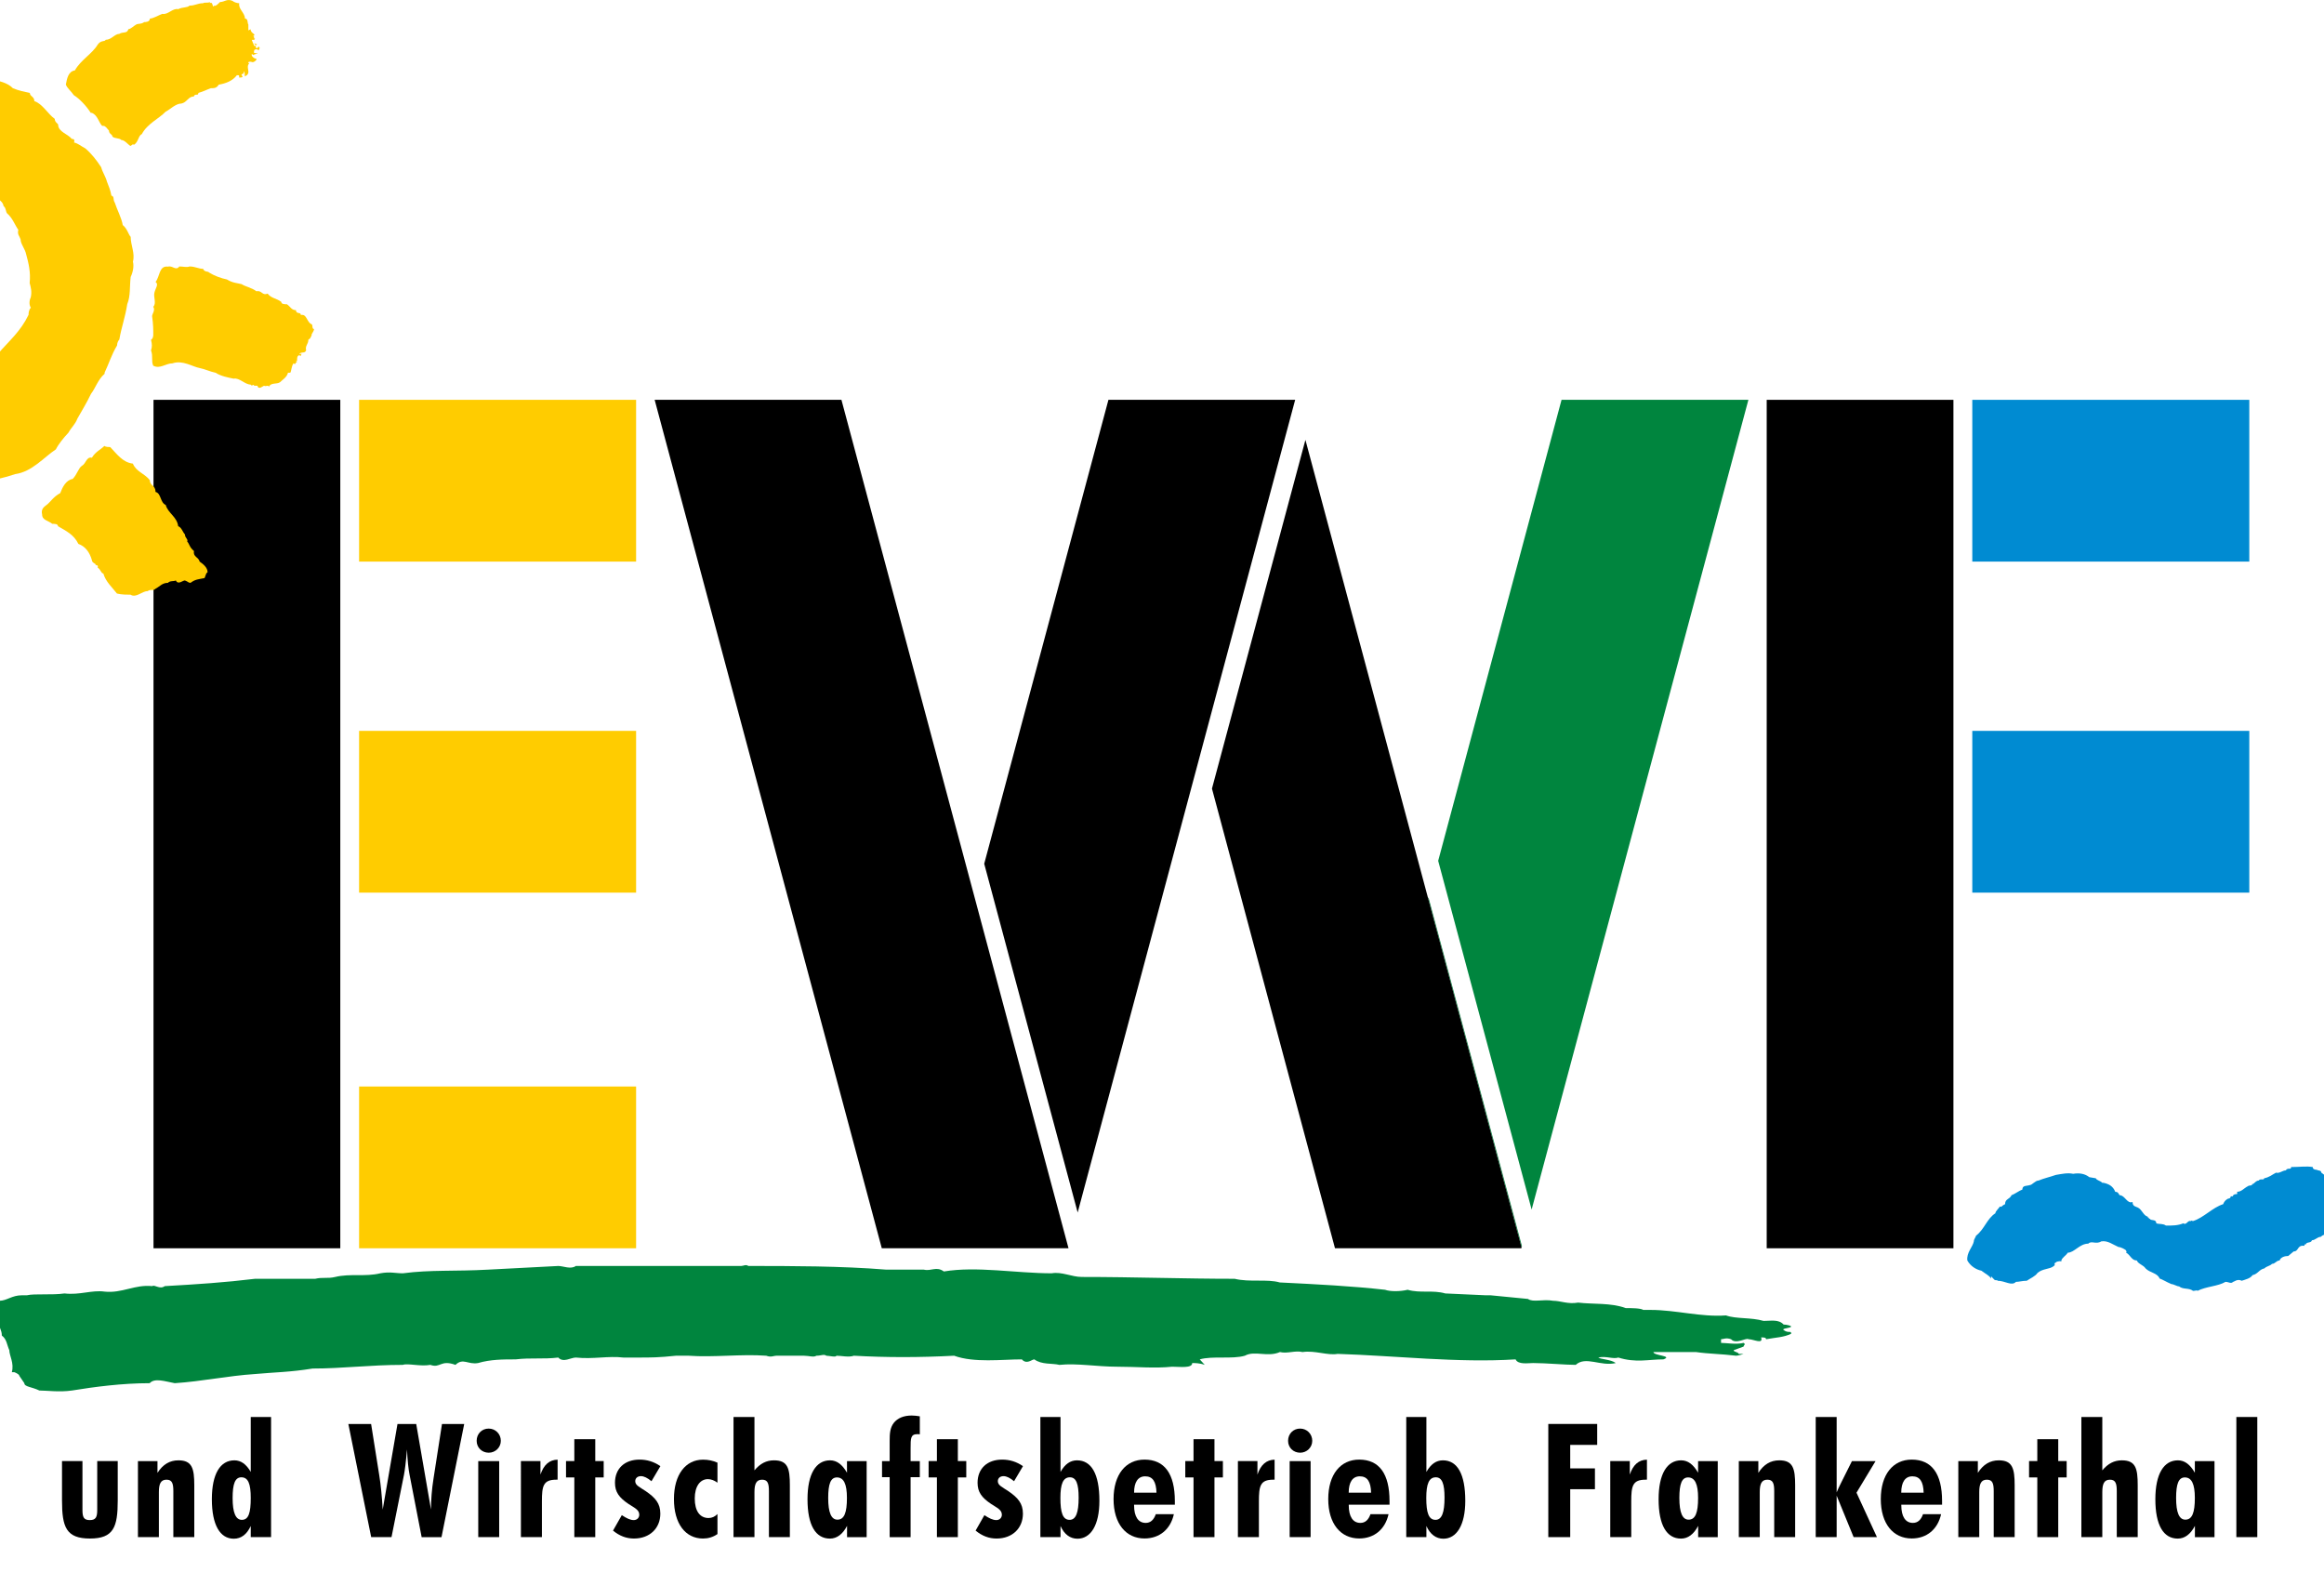 <?xml version="1.0" encoding="utf-8" standalone="no"?><!-- Generator: Adobe Illustrator 23.0.4, SVG Export Plug-In . SVG Version: 6.00 Build 0)  --><svg xmlns="http://www.w3.org/2000/svg" xmlns:xlink="http://www.w3.org/1999/xlink" height="230" id="Ebene_1" preserveAspectRatio="xMidYMid slice" style="enable-background:new 0 0 512.25 257.55;" version="1.1" viewBox="0 0 512.25 257.55" width="340" x="0px" xml:space="preserve" y="0px">
<g>
	<polygon points="90.91,65.5 121.51,65.5 121.51,204.49 90.91,204.49 90.91,65.5  " />
	<polygon points="124.59,65.5 169.97,65.5 169.97,92 124.59,92 124.59,65.5  " style="fill:#FFCC00;" />
	<polygon points="124.59,177.99 169.97,177.99 169.97,204.49 124.59,204.49 124.59,177.99  " style="fill:#FFCC00;" />
	<polygon points="124.59,119.73 169.97,119.73 169.97,146.23 124.59,146.23 124.59,119.73  " style="fill:#FFCC00;" />
	<polygon points="355.19,65.5 385.78,65.5 385.78,204.49 355.19,204.49 355.19,65.5  " />
	<polygon points="388.87,65.5 434.25,65.5 434.25,92 388.87,92 388.87,65.5  " style="fill:#008BD2;" />
	<polygon points="388.87,119.73 434.25,119.73 434.25,146.23 388.87,146.23 388.87,119.73  " style="fill:#008BD2;" />
	<polygon points="173.01,65.5 203.61,65.5 240.81,204.49 210.22,204.49 173.01,65.5  " />
	<polygon points="277.94,65.5 242.31,198.63 227,141.5 247.35,65.5 277.94,65.5  " />
	<path d="M315.09,204.13l-0.06,0.23l-15.3-57.16l0.05-0.2L315.09,204.13L315.09,204.13z M352.19,65.5   l-35.51,132.65l-15.31-57.13l20.21-75.52H352.19L352.19,65.5z" style="fill:#00853E;" />
	<polygon points="315.03,204.36 314.99,204.49 284.47,204.49 284.43,204.36 264.31,129.19 279.62,72.06 315.03,204.36  " />
	<path d="M100.88,0.91c0.19,0.19,0.74-0.39,0.93-0.58c0.74,0,1.11-0.58,2.04-0.19   c0.19,0.19,0.74,0.39,1.11,0.39c-0.19,0.97,0.93,1.55,0.93,2.51c0.56,0,0.37,0.77,0.56,0.97c0,0.19,0,0.77,0,0.97l0.37-0.19   c0,0.77,1.11,0.77,0.37,1.16c0.19,0,0.19,0,0.19,0.19c0,0.39,0.37,0,0,0.39c0,0-0.19,0-0.37,0c0.19,0.58,0.37,0.77,0.37,0.97h0.37   l-0.37-0.39c0.37,0,0.37,0.19,0.56,0.19c0,0-0.56,0-0.19,0.58c0.19,0.19,0.37-0.58,0.56,0l-0.19,0.39l-0.19-0.19l0,0l0,0h-0.19   c-0.37,0-0.37,0.19-0.37,0.58c0.37,0,0.37,0.19,0.56,0l0,0c0.19,0.19-0.74,0.19-0.56,0.39L107,8.84l0,0v0.19l0,0   c0,0.19,0.37,0.58,0.74,0.58c0.19,0.19-0.37,0.58-0.56,0.58c-0.19,0-0.37-0.19-0.74,0c0,0.39,0.37,0,0.37,0   c-1.11,0.77,0.37,1.74-0.93,2.32c0-0.58-0.19,0-0.19-0.19h0.19c0-0.39-0.19-0.58,0-0.58h-0.19c0.19,0.58-0.74,0.19-0.19,0.77   c0,0.19-0.19,0.19-0.56,0.19v-0.19l0,0c0-0.19,0-0.19-0.37-0.19c-0.74,0.97-1.85,1.35-2.97,1.55c-0.37,0.58-0.74,0.58-1.3,0.58   c-0.56,0.19-1.3,0.58-2.04,0.77c0,0.58-0.56,0-0.74,0.58c-0.93,0-1.11,0.97-2.04,1.16c-0.93,0-1.85,0.97-2.6,1.35   c-1.11,1.16-2.97,1.93-3.89,3.67c-0.56,0.19-0.56,1.35-1.3,1.74c-0.19-0.19-0.19,0-0.56,0.19c-0.37-0.19-0.93-0.97-1.48-0.97   c-0.37-0.39-1.11-0.19-1.48-0.58c0-0.39-0.56-0.39-0.56-0.97c-0.37-0.39-0.56-0.77-0.93-0.77h-0.19c-0.56-0.58-0.74-1.74-1.67-2.13   h-0.19c-0.74-1.16-1.85-2.32-2.78-2.9c-0.37-0.58-1.11-1.16-1.3-1.74c0.19-0.97,0.37-2.13,1.48-2.32C79,9.8,80.86,8.84,81.78,7.29   c0.56-0.77,1.11-0.39,1.3-0.77c0.93,0,1.48-0.97,2.23-0.97c0.56-0.39,1.3,0,1.48-0.77c0.37,0,0.93-0.58,1.3-0.77   c0.37-0.19,0.74,0,1.3-0.39c0.19,0,0.93,0,0.93-0.58c0.56,0,1.48-0.58,2.04-0.77c0.93,0.19,1.67-0.97,2.6-0.77   c0.74-0.39,1.48-0.19,1.85-0.58c0.93,0,1.3-0.39,2.23-0.39l0,0c0.19-0.19,0.74,0,1.11-0.19v0.19   C100.7,0.13,100.51,1.49,100.88,0.91L100.88,0.91z" style="fill:#FFCC00;" />
	<path d="M55.63,11.74c2.23,0,4.08,0.19,6.31,0c0.93,0.19,1.67,0.77,2.41,1.16c1.11,0.39,2.6,0.58,3.52,1.55   c0.93,0.39,1.85,0.58,2.78,0.77c0,0.58,0.74,0.58,0.74,1.35c1.3,0.39,2.23,2.13,3.34,2.9c0,0.58,0.56,0.77,0.56,0.97   c0,1.16,1.67,1.55,2.23,2.32c0.19,0,0.56,0,0.37,0.58c0.74,0.19,1.11,0.58,1.85,0.97c0.93,0.77,1.85,1.93,2.6,3.09   c0.19,0.77,0.74,1.55,0.93,2.32c0.37,0.97,0.56,1.35,0.74,2.32c0.56,0.19,0.19,0.58,0.56,1.16c0.37,1.16,1.11,2.51,1.3,3.67   c0.74,0.58,0.93,1.55,1.3,1.93c0,1.35,0.74,2.71,0.37,4.06c0.19,0.77,0,1.74-0.37,2.51c-0.19,1.55,0,3.09-0.56,4.45   c-0.37,2.32-0.93,3.67-1.3,5.8c-0.19,0.19-0.37,0.58-0.37,0.97c-0.93,1.55-1.3,2.9-2.04,4.45v0.19c-1.11,0.97-1.48,2.32-2.23,3.29   c-0.74,1.55-1.48,2.71-2.23,4.06c-0.37,0.97-0.93,1.35-1.48,2.32c-0.74,0.77-1.67,1.93-2.04,2.71c-2.04,1.35-3.89,3.67-6.68,4.06   c-3.34,1.16-7.6,1.74-11.5,1.35c-1.3,0-3.15-0.19-4.45-0.19l-3.34-0.19c-0.37-0.39-1.3-0.19-2.04-0.39   c-0.93-0.19-1.67-0.58-2.6-0.77c-0.74-0.19-1.48-0.97-2.04-1.16c-1.67,0.19-2.41-1.74-4.08-2.32c-0.56-0.39-1.11-0.77-1.85-1.16   c-0.74-0.19-0.74-0.77-1.48-0.97c-0.93-0.97-1.85-1.93-2.41-3.29c-0.37-0.58-0.56-0.97-0.74-1.35c0-1.16-0.93-2.13-0.56-3.09   c-0.19-0.19,0-0.58,0-0.77c0.56-1.35-0.19-2.32-0.19-3.48c0-0.77,0-1.74-0.19-2.51c0-1.55-0.37-2.51-0.19-4.06   c0.19-0.97,0.37-1.93,1.3-2.51c0.56-0.19,1.11,0.39,1.67,0c0.19,0.77-0.56,1.35,0,1.74c0.19,0.77,0.93,1.35,0.74,1.93   c0,0.77,0.56,0.97,0.56,1.74c1.48,0.58,1.85,1.93,3.34,2.32c0.37,0.58,1.3,0.77,1.48,1.35c0.74,0,1.11,0.97,1.85,0.58   c0.74,0.58,1.3,0.58,1.85,1.16c0.74,0,1.11,0.39,1.67,0.58c2.6,0.39,5.19,1.35,7.79,0.77c1.11,0,2.23-0.77,3.52-0.77   c1.11-0.19,2.41-0.58,3.71-0.97c0.19-0.39,0.74-0.39,1.11-0.77c0.93-0.58,2.23-1.16,3.15-1.55c0.37-0.39,0.56-0.97,1.11-0.97   c1.85-2.13,3.71-3.67,5.01-6.38c0-0.19,0-0.77,0.37-1.16c-0.37-0.58-0.19-1.35,0-1.74c0.19-0.97,0-1.55-0.19-2.32   c0.19-1.74-0.19-3.29-0.56-4.64c-0.19-0.97-0.93-1.74-0.93-2.51c-0.19-0.58-0.56-0.77-0.37-1.55c-0.56-0.77-0.93-1.93-1.85-2.71   c-0.19-0.19-0.19-0.97-0.56-1.16c-0.19-1.16-1.48-1.16-1.67-2.13c-0.74-0.19-1.11-0.97-1.85-1.35v-0.19   c-0.93-0.97-1.85-1.93-2.78-2.71c-0.74-0.77-1.67,0-2.6,0c-0.74,0.19-1.48-0.77-1.85,0c-1.67-0.39-2.6,0.77-3.89,0.19   c-2.04,0-3.89,0.77-5.75,1.55c-0.74,0.19-0.93,0.58-1.67,0.77c-0.93,0-1.11,0.77-2.04,0.77c-1.3,0.97-3.15,1.35-4.08,2.51   c-0.56,0.19-0.93,0.97-1.67,1.16c-1.3,1.55-2.97,2.71-4.45,4.45c0,1.35-1.3,2.13-1.48,3.29c0,1.74-1.48,3.09-1.11,4.64   c-0.37,1.16-0.19,2.71-0.19,3.87c0.19,1.16,0,2.51,0.37,3.48c-0.19,0.77,0.37,2.32-0.56,2.71c-1.3-0.39-1.48-1.35-1.85-1.93   c-0.56-0.77-0.56-1.55-1.3-1.93c0-0.58-0.37-0.77-0.37-1.35c-0.74-0.39-0.93-1.93-1.3-2.71c0.37-0.97-0.56-1.93-0.74-2.71   c-1.11-1.55-0.93-3.29-1.3-5.22c-0.56-0.97-0.19-2.13-0.19-3.09c0.37-1.16-0.37-2.13,0-3.09c0.56-2.13,0.93-4.06,1.85-5.42   c0.37-1.74,1.67-2.71,2.41-4.25c1.48-1.74,3.34-3.67,5.19-4.83c0.19-0.97,1.48-0.77,2.04-1.74c0.74-0.19,1.3-0.58,1.85-1.16   c1.11-0.39,1.67-1.35,2.41-1.55c0.93-0.77,1.85-0.97,2.78-1.16c1.11-0.19,2.23-1.16,3.52-1.35c0.56,0,1.11,0,1.67-0.58   c1.67,0.58,2.6-1.16,4.45-0.39c0.37-0.58,1.3,0,2.04-0.58c0.74,0.19,1.85,0,2.78,0C55.08,11.93,55.45,11.74,55.63,11.74   L55.63,11.74z" style="fill:#FFCC00;" />
	<path d="M95.14,43.65c0.56,0,1.3,0.19,1.67,0c0.93,0,1.48,0.39,2.23,0.39c0.19,0.58,0.93,0.39,0.93,0.58   c0.93,0.58,2.04,0.97,2.97,1.16c0.93,0.58,1.67,0.58,2.41,0.77c0.56,0.39,1.67,0.58,2.41,1.16c0.93-0.19,0.93,0.77,1.85,0.39   c0.56,0.77,1.48,0.77,2.23,1.35c0,0.39,0.56,0.39,0.93,0.39c0.56,0.39,0.74,0.97,1.48,0.97c0,0.58,0.56,0.39,0.74,0.58   c0,0.39,0.37,0,0.74,0.39c0.37,0.39,0.56,1.16,1.11,1.35c0.19,0.19,0,0.77,0.37,0.77c0,0.39-0.56,0.97-0.37,0.97   c-0.19,0.39-0.19,0.58-0.56,0.77c0,0.77-0.56,0.97-0.37,1.74c-0.19,0.58-0.74,0.19-1.11,0.58c0.19,0,0.19,0.19,0.19,0l0,0h0.19   l-0.19,0.39l-0.19-0.19c-0.37,0.19-0.37,0.39-0.37,0.97h-0.19l0.19,0.19c-0.37,0-0.19,0.58-0.56,0.19   c-0.37,0.39-0.37,1.35-0.56,1.55v-0.19c0,0.19,0,0.19,0,0.19h-0.37c-0.19,0.77-0.93,1.16-1.3,1.55c-0.56,0.39-1.48,0-1.85,0.77   c0-0.39-0.56,0-0.74-0.19c-0.19,0-0.93,0.77-1.11,0c-0.19,0-0.19,0-0.56,0c0-0.39-0.37,0.19-0.56-0.19c-0.93,0-1.85-1.16-2.78-0.97   c-0.93-0.19-2.04-0.39-2.97-0.97c-0.93-0.19-1.67-0.58-2.6-0.77c-1.11-0.19-2.78-1.35-4.45-0.77c-1.11,0-2.04,0.97-3.15,0.39   c-0.37-0.77,0-1.55-0.37-2.51c0.19-0.58,0.19-0.97,0-1.74c0.37-0.19,0.37-0.77,0.37-0.77c0-0.97,0-1.74-0.19-3.09   c0-0.39,0.56-0.97,0.19-1.55c0.56-0.58,0-1.55,0.19-2.32c0.19-0.77,0.74-1.35,0.19-1.74c0.74-0.97,0.56-2.71,2.04-2.51   C94.02,43.45,94.58,44.42,95.14,43.65L95.14,43.65z" style="fill:#FFCC00;" />
	<path d="M16.69,46.36c1.48,0,2.23,0.77,2.78,2.32   c0.37,0.19,0.93,0.97,1.67,1.16c0.56,0.39,0.56,1.35,1.3,1.55v0.19c0.93,0.77,1.48,1.93,2.41,2.71l-0.19,0.19   c0.93,0.39,1.11,1.93,2.6,2.13c0.37,0.19,0.56,0.97,0.93,1.74c-0.56,0.77-1.3,1.74-2.23,1.93c-1.11,0.58-1.67-0.39-2.97-0.19   c0,0-0.37,0-0.37-0.19c-0.56-0.39-0.93,0.58-1.48,0c-1.3-0.39-2.41-0.39-3.52,0c-1.11,0.58-2.78,0.39-3.52,1.35   c-1.67,0.39-2.6,1.55-3.89,1.93c-0.37,0.19-0.74,0.19-0.74,0.39c-1.11,0.39-1.85,1.55-2.78,1.93c-0.56,0.39-1.3,0.39-1.67,0   c-0.56-0.19-0.37-0.58,0-1.16c0.37-0.19-0.37-0.77-0.37-1.16c-0.56-0.19-1.11-1.16-1.85-1.16c-1.11-0.19-0.37-1.74-1.11-2.51   c-0.37-0.39,0.56-0.97-0.19-1.35c0-0.97-0.93-1.55,0-2.51c0.19-0.19,0.37-0.77,0.19-1.16C1.3,54.09,0.74,55.25,0,54.87   c0,0,0,0,0-0.39c0.37-0.19,0.37-0.58,0.37-0.97c0-0.58,0-0.97,0.37-1.35c0.93-0.97,2.04-2.32,3.52-2.51   c1.11-1.16,2.41-0.97,3.52-2.13c1.67-0.58,3.52-1.16,5.01-1.16c1.3-0.58,2.6-0.19,3.71,0H16.69L16.69,46.36z" style="fill-rule:evenodd;clip-rule:evenodd;fill:#FFCC00;" />
	<path d="M83.82,73.24c1.11,1.16,2.04,2.51,3.71,2.71c0.56,1.35,1.85,1.55,2.78,2.71   c0,0.97,0.93,0.77,0.93,1.93c0.93,0.19,0.74,1.74,1.67,2.13c0.37,1.35,1.85,1.93,2.04,3.48c0.56,0.19,0.74,0.97,1.11,1.35   c0,0.58,0.56,0.77,0.37,1.16c0.37,0.39,0.37,0.97,1.11,1.55c-0.19,0.97,0.74,0.97,0.93,1.74c0.56,0.39,1.3,0.97,1.3,1.74   c-0.37,0.19-0.37,0.97-0.56,0.97c-0.93,0.19-1.48,0.19-2.23,0.77c-0.37,0-0.37-0.19-0.93-0.39c-0.37,0-1.11,0.77-1.48,0   c-0.37,0.19-0.93,0-1.3,0.39c-0.93,0-1.3,0.58-2.04,0.97c-0.37,0.39-0.74,0-1.3,0.39c-0.93,0-1.85,1.16-2.78,0.58   c-0.56,0-1.48,0-2.23-0.19c-0.74-0.97-1.85-1.93-2.23-3.29c-0.37,0-0.37-0.58-0.93-0.97c0.19-0.58-0.37-0.19-0.37-0.58   c-0.37-0.19-0.56-0.39-0.56-0.58c-0.37-1.35-1.11-2.32-2.23-2.71c-0.74-1.55-2.04-2.13-3.34-2.9c0-0.39-0.56-0.39-0.93-0.39   c-0.74-0.58-1.67-0.58-1.67-1.55c-0.19-0.77,0.19-1.16,0.74-1.55c0.56-0.39,1.11-1.35,2.23-1.93c0.37-0.97,0.93-2.13,2.04-2.32   c0.74-0.77,0.93-1.74,1.48-2.13c0.74-0.39,0.74-1.55,1.67-1.35c0.56-0.97,1.48-1.35,2.04-1.93C83.08,73.24,83.64,73.24,83.82,73.24   L83.82,73.24z" style="fill:#FFCC00;" />
	<path d="M38.2,79.43c0.74,0.39,1.85,0.19,2.41,0.97c0.37,0,0.74,0.39,1.11,0.39   c1.67,0.77,3.52,1.74,5.19,2.71c0.56,0.58,0.93,0.77,1.11,1.16c0.37,1.35-0.93,2.13-1.85,2.71c-0.37,1.16-1.67,2.32-2.04,4.06   c-0.56,0.77-0.74,2.32-1.67,2.51c0,0.97-0.56,1.55-0.93,2.51c0,0,0,0.58-0.19,0.58c0,0.39-0.37,0.97-0.56,1.16   c-0.19,0.19-0.37,0.77-0.37,0.97c-0.74,0.58-0.74,1.35-1.3,1.74c-0.56,0.19-1.11,0.58-1.48,0.77c-0.56,1.16-2.23,0-2.41,1.35   c-0.93,0-1.85,1.16-2.78,0.58c-0.56,0.19-0.93-0.39-1.48-0.58c-0.93,0.58-1.48,0.19-2.41,0c-0.74-0.19-1.67,0.19-2.04-0.58   c0.19,0,0-0.19-0.19-0.19c0-0.58,0-1.16,0-1.35c0-2.71,0.37-4.64,1.11-6.77v-0.77c0.93-2.51,2.23-5.03,3.15-7.54   c0.19-1.35,0.93-2.13,1.48-3.09c0.74-1.35,2.23-2.9,2.78-4.25c1.3,0,2.23,0.19,3.15,0.39L38.2,79.43L38.2,79.43z" style="fill:#FFCC00;" />
	<path d="M512.09,186.59c0,0.18,0.35,0.74,0,0.92c-0.18,0.55-0.53,0.74-0.53,1.48   c-1.24,1.11-1.59,3.14-2.83,4.24c-1.95,0.74-1.95,3.32-3.89,4.06c0,0.55-0.88,1.11-1.42,1.29c-0.35,0.55-0.88,0.55-1.42,0.92   c-0.71,0.18-1.06,0.55-1.06,1.29c-0.53,0.55-0.88,0.37-1.42,0.74c-0.88,0.74-1.77,1.11-2.65,1.85c-0.18,0.37-0.53,0.55-0.88,0.55   c-0.88,0.92-1.95,1.11-2.83,2.03c-0.35,0.18-0.71,0.18-0.88,0.18c-0.53,0.55-0.88,1.11-1.77,1.11c-0.71-0.18-1.24,0.55-2.12,0.18   c-0.88,0.37-1.77-0.18-2.65-0.37c-0.53-0.18-1.06-0.37-1.42-0.92c-0.53-0.37-1.06-1.11-1.77-1.48c-0.35-0.37-0.71-0.74-0.88-1.29   c-0.71-0.37-1.06-1.11-1.59-1.85c-0.71-0.37-0.88-1.11-1.59-1.48c-0.18-0.37-0.53-0.18-1.06-0.37c-0.88,0.18-1.59,0.74-2.12,0.74   c-0.53,0-1.06,1.11-1.77,0.92c-0.18,0.74-1.06,0.74-1.24,1.11c-0.88,0.55-1.95,0.92-2.65,1.66c-1.24,0.18-1.95,1.66-3.01,2.03   c-0.18,0.55-0.71,0.55-0.88,0.74c-0.71,1.66-2.83,1.66-3.72,2.95c-0.35,0.18-0.88,0.55-0.88,0.92c-0.71,0.55-1.42,0.55-1.95,0.74   c-1.06,0-1.95-0.18-2.48-0.74c-1.59-0.18-2.48-1.29-3.54-2.03c-1.77-1.48-2.65-3.14-3.89-4.61c-1.06-0.37-1.95-2.77-3.36-1.48   c-0.53,0-0.88,0.55-1.42,0.55c-0.18,0.55-0.88,0.18-1.06,0.74c-0.18-0.18-0.18,0-0.18,0.18c-1.24-0.18-0.88,0.92-1.77,0.92   l-0.88,0.74l0,0c-0.53,0-1.24,0.18-1.42,0.74c-0.53,0-0.71,0.55-1.24,0.55c-0.35,0.37-0.88,0.37-1.24,0.74   c-0.88,0.18-1.06,0.92-1.95,1.11l0,0c-0.35,0.55-1.24,0.74-1.77,0.92c-0.71-0.37-1.24,0.18-1.42,0.18c-0.35,0.37-0.71,0-1.24,0   c-1.24,0.74-3.18,0.74-4.6,1.48c0-0.18-0.35,0-0.71,0c-0.71-0.55-1.59-0.18-2.3-0.74c-0.35,0-0.88-0.37-1.24-0.37   c-0.88-0.37-1.42-0.74-1.95-0.92c-0.35-0.92-1.59-0.92-2.3-1.66c-0.35-0.55-1.24-0.74-1.42-1.29c-0.88,0-1.06-0.92-1.77-1.29   c0.18-0.18,0-0.18,0-0.37c-0.18-0.18-0.88-0.55-1.24-0.55c-0.88-0.37-1.77-1.11-2.83-0.92c-0.88,0.55-1.59-0.18-2.12,0.37   c-1.42,0-2.3,1.48-3.36,1.48c-0.35,0.55-0.88,0.74-1.06,1.29l0,0v0.18c-0.18-0.18-0.53,0-0.71,0c-0.18,0.18-0.53,0.18-0.35,0.55   l-0.18,0.18l0,0c-0.71,0.55-1.77,0.37-2.65,1.11c-0.35,0.55-1.24,0.92-1.77,1.29c-0.71,0-1.24,0.18-1.77,0.18   c-0.71,0.74-1.77-0.18-3.01-0.18c0-0.18-0.35,0-0.53-0.18l-0.53-0.55v0.37c-0.35-0.55-0.88-0.74-1.59-1.29   c-0.88-0.18-1.77-0.74-2.3-1.66c-0.18-1.29,0.88-2.21,1.06-3.14c0-0.37,0.35-0.74,0.35-0.92c1.42-1.11,1.77-2.77,3.18-3.69   c0-0.37,0.71-0.92,0.71-1.11c0.35,0.18,0.35-0.18,0.88-0.37c0-0.92,0.71-0.74,1.06-1.48c0.53-0.18,1.24-0.74,1.77-0.92   c0-0.74,0.71-0.55,1.24-0.74c0.35,0,0.88-0.74,1.42-0.74c0.88-0.37,1.77-0.55,2.83-0.92c1.06-0.18,1.95-0.37,2.83-0.18   c1.06-0.18,1.95,0,2.65,0.55l1.06,0.18c0.18,0.37,0.71,0.37,1.06,0.74h0.18c0.88,0.18,1.59,0.55,1.95,1.48   c0.53,0,0.53,0.37,0.71,0.55c0.88,0,1.24,1.48,2.12,1.11c0,0.74,0.53,0.74,0.88,0.92c0.71,0.37,0.88,1.29,1.59,1.48   c0,0.18,0.18,0.18,0.18,0.18s0,0.18,0.18,0.18l0,0c0.18,0.37,1.06,0,1.06,0.74l0,0c0.53,0.18,1.06,0,1.59,0.37   c1.06,0,1.95,0,2.83-0.37c0.53,0.37,0.71-0.55,1.24-0.37c0.18-0.18,0.18,0,0.35,0c1.77-0.55,3.18-2.21,4.95-2.77   c0.18-0.55,0.71-0.92,0.88-0.92c0,0,0.35,0,0.35-0.37h0.35c0-0.18,0.18-0.37,0.71-0.37v-0.37c0.71,0,1.06-0.55,1.77-0.92   c0.18-0.18,0.71,0,0.71-0.37l0,0c0.18,0.18,0.53-0.55,1.06-0.55c0.18-0.37,0.88,0,0.88-0.37c0.88-0.18,1.24-0.55,1.95-0.92   c0.53,0.18,1.06-0.37,1.59-0.37c0.35-0.55,0.88,0,0.88-0.55c1.42,0,2.48-0.18,3.54,0c0,0.55,0.71,0.37,0.88,0.55   c0,0,0.53,0,0.53,0.37c0.53,0.37,0.88,0.74,1.42,1.11c1.24,1.85,2.83,2.77,4.25,4.61c0.18,0.74,1.06,0.92,1.24,1.66   c0.35,0.37,0.53,1.29,1.24,1.66c0.35,0.18,0.88,0.37,1.24,0.37l0,0c0.53-0.18,1.59-0.18,2.3-0.74c0.18-0.37,0.88-0.92,1.24-1.11   c0.71-0.92,1.42-1.11,2.12-1.48c0-0.55,0.53-0.37,0.53-0.55c0.35-0.37,1.06-0.74,1.77-1.11c0.53-0.55,1.24-1.29,2.12-1.66   c0.35-0.18,1.06-0.92,1.77-0.92c0.18-0.55,0.53-0.18,0.71-0.74c0.35-0.18,0.71,0,0.71-0.37c0.88-0.37,1.59-0.74,2.12-1.11   c0.88-0.55,2.12-0.18,3.01-0.74c0.53-0.18,1.24-0.18,1.77-0.55c0.88-0.18,1.59,0.37,2.48,0c0.71,0.37,1.24,0.55,1.95,1.11   c0.18,0.18,0.71,0.18,0.88,0.74l0.53,0.18c0.35,0.74,0.88,1.29,1.06,2.21c0.35,0.18,0.53,0.55,0.88,0.92   c0.71,0.92,1.77,1.85,2.12,2.95c0.35,0.55,0.18,0.92,0.53,1.29c0.35-0.18,0.35,0,0.53,0c0.88,0.18,1.59-0.37,2.48-0.37   c0.18-0.37,0.88-0.37,1.42-0.92c0.18-0.18,0.35-0.37,0.53-0.74c0.53,0.37,0.71,0,0.88,0c0.35-0.55,0.88-0.37,1.42-0.92   c0.71,0,1.06-0.55,1.95-0.92c0.71,0,1.06-0.92,1.59-1.11c0.71-0.55,1.59-0.92,2.3-1.48c0.71-0.18,1.24-1.11,1.95-1.29   c1.77-1.11,3.18-2.21,4.95-3.51c0.18,0.37,0.53-0.37,0.71-0.37c0.35-0.18,0.88-0.18,1.06-0.74c0.71,0,1.06-0.18,1.59-0.74   C510.49,186.77,511.2,185.48,512.09,186.59L512.09,186.59z" style="fill:#008BD2;" />
	<path d="M188.36,207.39c6.98,0,15.19,0,22.58,0.6c2.05,0,4.11,0,6.16,0c1.23,0.3,2.05-0.6,3.29,0.3   c5.34-0.9,11.91,0.3,17.66,0.3l0,0c1.64-0.3,3.29,0.6,4.93,0.6c8.62,0,16.84,0.3,25.05,0.3c2.46,0.6,5.34,0,7.39,0.6   c6.16,0.3,11.91,0.6,17.25,1.2c0.82,0.3,2.46,0.3,3.7,0c2.05,0.6,4.11,0,6.16,0.6l6.57,0.3h0.82l6.16,0.6c0.82,0.6,2.46,0,4.11,0.3   c1.23,0,2.46,0.6,4.11,0.3c2.46,0.3,5.34,0,7.8,0.9c0.82,0,2.46,0,2.87,0.3h1.23c4.11,0,8.21,1.2,12.32,0.9   c1.64,0.6,4.11,0.3,6.16,0.9c1.23,0,2.46-0.3,3.29,0.6c0,0,0.82,0,1.23,0.3c0,0.3-1.64,0.3-1.23,0.6c0.82,0.6,1.23,0,1.23,0.6   c-1.23,0.6-2.46,0.6-4.11,0.9c0-0.3-0.41-0.3-0.82-0.3c0.41,1.2-1.23,0.3-2.05,0.3c-0.41-0.3-2.05,0.9-2.87,0   c-0.82-0.3-1.23,0-1.64,0c0,0,0,0,0,0.6c0.82,0,2.46,0.3,3.7,0c0.41,0.3,0,0.3,0,0.6l-1.64,0.6c0,0.3,0.82,0.3,0.82,0.6h0.82   c0,0-0.82,0.3-1.23,0.3c-2.46-0.3-4.52-0.3-6.57-0.6c-2.05,0-4.52,0-6.98,0c0,0.6,3.29,0.6,1.64,1.2c-2.46,0-4.52,0.6-7.39-0.3   c-0.82,0.3-2.05-0.3-3.28,0c0.41,0.3,2.05,0.3,2.87,0.9l0,0c-2.46,0.6-4.93-1.2-6.57,0.3c-1.64,0-4.93-0.3-6.98-0.3   c-0.82,0-2.46,0.3-2.87-0.6c-9.44,0.6-19.71-0.6-29.15-0.9c-1.64,0.3-3.7-0.6-5.75-0.3c-1.23-0.3-2.46,0.3-3.7,0   c-2.05,0.9-4.11-0.3-5.75,0.6c-2.05,0.6-5.34,0-7.39,0.6l0.82,0.9c-0.82-0.3-1.64-0.3-2.05-0.3c0,0.9-2.05,0.6-3.29,0.6   c-2.87,0.3-5.75,0-9.03,0c-3.28,0-6.57-0.6-9.44-0.3c-1.23-0.3-2.87,0-4.11-0.9c-0.41,0-1.23,0.9-2.05,0c-3.28,0-7.8,0.6-11.09-0.6   c-5.75,0.3-11.09,0.3-16.42,0c-0.82,0.3-2.05,0-2.87,0c0,0.3-1.23,0-1.64,0c-0.41-0.3-0.82,0-1.64,0c-0.41,0.3-1.23,0-2.05,0   c-1.23,0-2.87,0-4.52,0c-0.41,0-0.82,0.3-1.64,0c-4.11-0.3-8.62,0.3-12.73,0c-0.82,0-1.64,0-2.05,0c-2.87,0.3-4.11,0.3-6.16,0.3   c-0.82,0-1.23,0-2.46,0c-2.46-0.3-4.93,0.3-7.8,0c-0.82,0-2.05,0.9-2.87,0c-2.46,0.3-4.52,0-6.98,0.3c-2.05,0-4.11,0-6.16,0.6   c-1.64,0.3-2.46-0.9-3.7,0.3c-2.46-0.9-2.46,0.6-4.11,0c-1.64,0.3-3.7-0.3-4.52,0c-5.34,0-9.85,0.6-14.78,0.6   c-3.7,0.6-6.16,0.6-9.44,0.9c-4.52,0.3-8.62,1.2-13.14,1.5c-1.64-0.3-3.28-0.9-4.11,0c-4.52,0-9.03,0.6-12.73,1.2   c-2.05,0.3-4.11,0-5.34,0c-1.23-0.6-2.46-0.6-2.46-1.2l-0.82-1.2c0-0.3-0.82-0.6-0.82-0.6h-0.41c0.41-1.5-0.41-2.7-0.41-3.6   c-0.41-0.9-0.41-1.8-1.23-2.4c0-0.9-0.41-1.2-0.41-1.8c-0.41-0.6-0.41-1.2-0.82-2.1c0-0.3,0-1.2,0.82-1.8c1.23,0,2.05-0.9,3.7-0.9   h0.82c1.23-0.3,4.11,0,6.16-0.3c2.46,0.3,4.52-0.6,6.57-0.3c2.87,0.3,4.93-1.2,7.8-0.9c0.41-0.3,1.23,0.6,2.05,0   c5.34-0.3,9.85-0.6,14.78-1.2c3.29,0,6.57,0,9.86,0c1.23-0.3,2.05,0,3.28-0.3c2.46-0.6,4.93,0,7.39-0.6c1.64-0.3,2.46,0,3.7,0   c4.52-0.6,8.62-0.3,13.96-0.6l11.5-0.6c0.82,0,2.05,0.6,2.87,0c9.03,0,17.66,0,27.1,0C187.54,207.39,187.95,207.09,188.36,207.39   L188.36,207.39L188.36,207.39z" style="fill:#00853E;" />
	<polygon points="0.74,251.81 8.54,251.81 8.54,248.19 4.33,248.19 4.33,243.85 8.15,243.85 8.15,240.45 4.33,240.45 4.33,236.7    8.54,236.7 8.54,233.27 0.74,233.27 0.74,251.81  " />
	<path d="M11.86,251.81h3.43v-12.45h-3.43V251.81L11.86,251.81z M11.6,236.03   c0,1.12,0.86,1.95,1.98,1.95c1.09,0,1.98-0.86,1.98-1.95c0-1.12-0.88-2-1.98-2C12.46,234.02,11.6,234.88,11.6,236.03L11.6,236.03z" style="fill-rule:evenodd;clip-rule:evenodd;" />
	<path d="M24.74,245.39c0,2.42-0.34,3.59-1.46,3.59c-1.01,0-1.51-1.2-1.51-3.56   c0-2.31,0.39-3.41,1.43-3.41C24.35,242.01,24.74,243.1,24.74,245.39L24.74,245.39z M24.74,239.35v1.9   c-0.68-1.35-1.56-2.03-2.68-2.03c-2.29,0-3.69,2.18-3.69,6.34c0,4.19,1.33,6.37,3.67,6.37c0.99,0,1.9-0.6,2.7-1.77v2.57   c0,1.48-0.36,2.11-1.61,2.11c-1.09,0-1.64-0.6-1.64-1.79h-2.91c0,0.05,0,0.13,0,0.18c0,2.73,1.69,4.32,4.6,4.32   c4.13,0,4.89-1.98,4.89-6.68v-11.52H24.74L24.74,239.35z" style="fill-rule:evenodd;clip-rule:evenodd;" />
	<path d="M34.24,246.5h6.68c0-0.21,0-0.39,0-0.6c0-4.47-1.69-6.79-4.97-6.79   c-3.07,0-5.07,2.44-5.07,6.47c0,4.03,2.03,6.45,5.07,6.45c2.44,0,4.26-1.48,4.81-3.98H37.8c-0.34,0.96-0.88,1.43-1.66,1.43   c-1.22,0-1.9-1.04-1.9-2.89C34.24,246.56,34.24,246.53,34.24,246.5L34.24,246.5z M37.9,244.53h-3.67c0-1.74,0.65-2.68,1.82-2.68   C37.28,241.85,37.85,242.71,37.9,244.53L37.9,244.53z" style="fill-rule:evenodd;clip-rule:evenodd;" />
	<path d="M49.38,251.81h3.43v-8.5c0-2.76-0.36-4.08-2.6-4.08c-1.43,0-2.55,0.68-3.43,2.05v-1.92h-3.2v12.45h3.43v-7.38   c0-1.35,0.31-2.03,1.25-2.03c0.91,0,1.12,0.6,1.12,1.87V251.81L49.38,251.81z" />
	<polygon points="55.87,247.6 62.42,247.6 62.42,243.57 55.87,243.57 55.87,247.6  " />
	<path d="M85.04,239.35h-3.35v8.01c0,1.17-0.23,1.66-1.22,1.66c-0.99,0-1.2-0.49-1.2-1.66v-8.01h-3.35v6.45   c0,4.37,0.68,6.24,4.58,6.24c3.87,0,4.55-1.87,4.55-6.24V239.35L85.04,239.35z" />
	<path d="M94.16,251.81h3.43v-8.5c0-2.76-0.36-4.08-2.6-4.08c-1.43,0-2.55,0.68-3.43,2.05v-1.92h-3.2v12.45h3.43v-7.38   c0-1.35,0.31-2.03,1.25-2.03c0.91,0,1.12,0.6,1.12,1.87V251.81L94.16,251.81z" />
	<path d="M110.17,251.81v-19.68h-3.33v9c-0.73-1.27-1.61-1.9-2.68-1.9   c-2.31,0-3.69,2.21-3.69,6.37c0,4.24,1.35,6.47,3.59,6.47c1.22,0,2.13-0.7,2.78-2.08v1.82H110.17L110.17,251.81z M106.84,245.39   c0,2.42-0.34,3.59-1.46,3.59c-1.01,0-1.51-1.2-1.51-3.56c0-2.31,0.39-3.41,1.43-3.41C106.43,242.01,106.84,243.1,106.84,245.39   L106.84,245.39z" style="fill-rule:evenodd;clip-rule:evenodd;" />
	<path d="M122.83,233.27l3.74,18.54h3.33l2.05-10.24c0.13-0.68,0.31-2.05,0.49-4.13c0.08,1.82,0.23,3.22,0.42,4.16l1.98,10.22h3.25   l3.72-18.54h-3.64l-1.38,8.89c-0.29,1.82-0.42,3.54-0.42,5.12l-2.42-14.01h-3.07l-2.42,14.01c-0.13-2.16-0.31-4.06-0.57-5.64   l-1.33-8.37H122.83L122.83,233.27z" />
	<path d="M144.11,251.81h3.43v-12.45h-3.43V251.81L144.11,251.81z M143.85,236.03   c0,1.12,0.86,1.95,1.98,1.95c1.09,0,1.98-0.86,1.98-1.95c0-1.12-0.88-2-1.98-2C144.71,234.02,143.85,234.88,143.85,236.03   L143.85,236.03z" style="fill-rule:evenodd;clip-rule:evenodd;" />
	<path d="M151.11,251.81h3.43v-5.85c0-2.52,0.21-3.56,2.34-3.56c0.08,0,0.16,0,0.23,0v-3.28c-1.35,0.03-2.26,0.83-2.81,2.44v-2.21   h-3.2V251.81L151.11,251.81z" />
	<polygon points="159.85,251.81 163.28,251.81 163.28,242.03 164.66,242.03 164.66,239.35 163.28,239.35 163.28,235.77    159.85,235.77 159.85,239.35 158.49,239.35 158.49,242.03 159.85,242.03 159.85,251.81  " />
	<path d="M166.19,250.74c1.07,0.88,2.18,1.3,3.43,1.3c2.6,0,4.32-1.69,4.32-4.08c0-1.66-0.81-2.6-2.37-3.67   c-1.01-0.68-1.74-0.96-1.74-1.64c0-0.49,0.36-0.83,0.94-0.83c0.49,0,1.07,0.29,1.72,0.83l1.46-2.47c-1.07-0.73-2.18-1.07-3.41-1.07   c-2.44,0-4.03,1.46-4.03,3.8c0,1.53,0.7,2.44,2.21,3.46c0.99,0.65,1.77,0.96,1.77,1.77c0,0.49-0.36,0.88-0.91,0.88   s-1.17-0.29-1.95-0.81L166.19,250.74L166.19,250.74z" />
	<path d="M183.3,242.89v-3.28c-0.78-0.34-1.53-0.49-2.37-0.49c-2.83,0-4.76,2.42-4.76,6.45c0,4.06,1.9,6.47,4.76,6.47   c0.86,0,1.64-0.23,2.37-0.73v-3.28c-0.44,0.44-0.91,0.65-1.46,0.65c-1.4,0-2.26-1.12-2.26-3.2c0-2,0.88-3.17,2.16-3.17   C182.26,242.32,182.76,242.5,183.3,242.89L183.3,242.89z" />
	<path d="M191.73,251.81h3.43v-8.5c0-2.76-0.34-4.08-2.6-4.08c-1.25,0-2.26,0.52-3.2,1.64v-8.74h-3.43v19.68h3.43v-7.38   c0-1.35,0.31-2.03,1.25-2.03c0.91,0,1.12,0.6,1.12,1.87V251.81L191.73,251.81z" />
	<path d="M207.74,251.81v-12.45h-3.22v1.9c-0.78-1.35-1.66-2.03-2.78-2.03   c-2.29,0-3.69,2.21-3.69,6.37c0,4.26,1.33,6.45,3.67,6.45c1.14,0,2.08-0.7,2.81-2.08v1.85H207.74L207.74,251.81z M204.51,245.39   c0,2.42-0.44,3.56-1.56,3.56c-1.01,0-1.51-1.17-1.51-3.54c0-2.29,0.39-3.38,1.43-3.38C203.99,242.03,204.51,243.12,204.51,245.39   L204.51,245.39z" style="fill-rule:evenodd;clip-rule:evenodd;" />
	<path d="M216.46,232.02c-0.49-0.08-0.94-0.13-1.33-0.13c-1.33,0-2.31,0.42-2.94,1.2c-0.62,0.81-0.68,1.74-0.68,2.96   c0,0.18,0,0.36,0,0.55v2.76h-1.25v2.63h1.25v9.83h3.43v-9.83h1.51v-2.63h-1.51v-2.11c0-1.64,0-2.31,1.12-2.31   c0.1,0,0.23,0,0.39,0.03V232.02L216.46,232.02z" />
	<polygon points="219.25,251.81 222.68,251.81 222.68,242.03 224.06,242.03 224.06,239.35 222.68,239.35 222.68,235.77    219.25,235.77 219.25,239.35 217.89,239.35 217.89,242.03 219.25,242.03 219.25,251.81  " />
	<path d="M225.59,250.74c1.07,0.88,2.18,1.3,3.43,1.3c2.6,0,4.32-1.69,4.32-4.08c0-1.66-0.81-2.6-2.37-3.67   c-1.01-0.68-1.74-0.96-1.74-1.64c0-0.49,0.36-0.83,0.94-0.83c0.49,0,1.07,0.29,1.72,0.83l1.46-2.47c-1.07-0.73-2.18-1.07-3.41-1.07   c-2.44,0-4.03,1.46-4.03,3.8c0,1.53,0.7,2.44,2.21,3.46c0.99,0.65,1.77,0.96,1.77,1.77c0,0.49-0.36,0.88-0.91,0.88   c-0.55,0-1.17-0.29-1.95-0.81L225.59,250.74L225.59,250.74z" />
	<path d="M236.2,251.81h3.3v-1.82c0.62,1.38,1.59,2.08,2.78,2.08   c2.16,0,3.59-2.21,3.59-6.21c0-4.39-1.3-6.63-3.67-6.63c-1.09,0-1.98,0.62-2.7,1.9v-9h-3.3V251.81L236.2,251.81z M241.04,242.01   c1.04,0,1.43,1.09,1.43,3.33c0,2.44-0.44,3.64-1.48,3.64c-1.12,0-1.51-1.17-1.51-3.59C239.48,243.1,239.92,242.01,241.04,242.01   L241.04,242.01z" style="fill-rule:evenodd;clip-rule:evenodd;" />
	<path d="M251.55,246.5h6.68c0-0.21,0-0.39,0-0.6c0-4.47-1.69-6.79-4.97-6.79   c-3.07,0-5.07,2.44-5.07,6.47c0,4.03,2.03,6.45,5.07,6.45c2.44,0,4.26-1.48,4.81-3.98h-2.96c-0.34,0.96-0.88,1.43-1.66,1.43   c-1.22,0-1.9-1.04-1.9-2.89C251.55,246.56,251.55,246.53,251.55,246.5L251.55,246.5z M255.22,244.53h-3.67   c0-1.74,0.65-2.68,1.82-2.68C254.6,241.85,255.17,242.71,255.22,244.53L255.22,244.53z" style="fill-rule:evenodd;clip-rule:evenodd;" />
	<polygon points="261.29,251.81 264.72,251.81 264.72,242.03 266.1,242.03 266.1,239.35 264.72,239.35 264.72,235.77 261.29,235.77    261.29,239.35 259.94,239.35 259.94,242.03 261.29,242.03 261.29,251.81  " />
	<path d="M268.57,251.81H272v-5.85c0-2.52,0.21-3.56,2.34-3.56c0.08,0,0.16,0,0.23,0v-3.28c-1.35,0.03-2.26,0.83-2.81,2.44v-2.21   h-3.2V251.81L268.57,251.81z" />
	<path d="M277.04,251.81h3.43v-12.45h-3.43V251.81L277.04,251.81z M276.78,236.03   c0,1.12,0.86,1.95,1.98,1.95c1.09,0,1.98-0.86,1.98-1.95c0-1.12-0.88-2-1.98-2C277.64,234.02,276.78,234.88,276.78,236.03   L276.78,236.03z" style="fill-rule:evenodd;clip-rule:evenodd;" />
	<path d="M286.72,246.5h6.68c0-0.21,0-0.39,0-0.6c0-4.47-1.69-6.79-4.97-6.79   c-3.07,0-5.07,2.44-5.07,6.47c0,4.03,2.03,6.45,5.07,6.45c2.44,0,4.26-1.48,4.81-3.98h-2.96c-0.34,0.96-0.88,1.43-1.66,1.43   c-1.22,0-1.9-1.04-1.9-2.89C286.72,246.56,286.72,246.53,286.72,246.5L286.72,246.5z M290.38,244.53h-3.67   c0-1.74,0.65-2.68,1.82-2.68C289.76,241.85,290.33,242.71,290.38,244.53L290.38,244.53z" style="fill-rule:evenodd;clip-rule:evenodd;" />
	<path d="M296.14,251.81h3.3v-1.82c0.62,1.38,1.59,2.08,2.78,2.08   c2.16,0,3.59-2.21,3.59-6.21c0-4.39-1.3-6.63-3.67-6.63c-1.09,0-1.98,0.62-2.7,1.9v-9h-3.3V251.81L296.14,251.81z M300.98,242.01   c1.04,0,1.43,1.09,1.43,3.33c0,2.44-0.44,3.64-1.48,3.64c-1.12,0-1.51-1.17-1.51-3.59C299.42,243.1,299.86,242.01,300.98,242.01   L300.98,242.01z" style="fill-rule:evenodd;clip-rule:evenodd;" />
	<polygon points="319.41,251.81 323,251.81 323,243.96 327.05,243.96 327.05,240.55 323,240.55 323,236.7 327.42,236.7    327.42,233.27 319.41,233.27 319.41,251.81  " />
	<path d="M329.57,251.81H333v-5.85c0-2.52,0.21-3.56,2.34-3.56c0.08,0,0.16,0,0.23,0v-3.28c-1.35,0.03-2.26,0.83-2.81,2.44v-2.21   h-3.2V251.81L329.57,251.81z" />
	<path d="M347.17,251.81v-12.45h-3.22v1.9c-0.78-1.35-1.66-2.03-2.78-2.03   c-2.29,0-3.69,2.21-3.69,6.37c0,4.26,1.33,6.45,3.67,6.45c1.14,0,2.08-0.7,2.81-2.08v1.85H347.17L347.17,251.81z M343.95,245.39   c0,2.42-0.44,3.56-1.56,3.56c-1.01,0-1.51-1.17-1.51-3.54c0-2.29,0.39-3.38,1.43-3.38C343.43,242.03,343.95,243.12,343.95,245.39   L343.95,245.39z" style="fill-rule:evenodd;clip-rule:evenodd;" />
	<path d="M356.42,251.81h3.43v-8.5c0-2.76-0.36-4.08-2.6-4.08c-1.43,0-2.55,0.68-3.43,2.05v-1.92h-3.2v12.45h3.43v-7.38   c0-1.35,0.31-2.03,1.25-2.03c0.91,0,1.12,0.6,1.12,1.87V251.81L356.42,251.81z" />
	<path d="M366.65,244.48v-12.35h-3.43v19.68h3.43v-6.79l2.78,6.79h3.82l-3.35-7.28l3.12-5.17h-3.87l-1.77,3.54   C367.07,243.54,366.81,244.06,366.65,244.48L366.65,244.48z" />
	<path d="M377.24,246.5h6.68c0-0.21,0-0.39,0-0.6c0-4.47-1.69-6.79-4.97-6.79   c-3.07,0-5.07,2.44-5.07,6.47c0,4.03,2.03,6.45,5.07,6.45c2.44,0,4.26-1.48,4.81-3.98h-2.96c-0.34,0.96-0.88,1.43-1.66,1.43   c-1.22,0-1.9-1.04-1.9-2.89C377.24,246.56,377.24,246.53,377.24,246.5L377.24,246.5z M380.9,244.53h-3.67   c0-1.74,0.65-2.68,1.82-2.68C380.28,241.85,380.85,242.71,380.9,244.53L380.9,244.53z" style="fill-rule:evenodd;clip-rule:evenodd;" />
	<path d="M392.38,251.81h3.43v-8.5c0-2.76-0.36-4.08-2.6-4.08c-1.43,0-2.55,0.68-3.43,2.05v-1.92h-3.2v12.45h3.43v-7.38   c0-1.35,0.31-2.03,1.25-2.03c0.91,0,1.12,0.6,1.12,1.87V251.81L392.38,251.81z" />
	<polygon points="399.52,251.81 402.95,251.81 402.95,242.03 404.33,242.03 404.33,239.35 402.95,239.35 402.95,235.77    399.52,235.77 399.52,239.35 398.17,239.35 398.17,242.03 399.52,242.03 399.52,251.81  " />
	<path d="M412.54,251.81h3.43v-8.5c0-2.76-0.34-4.08-2.6-4.08c-1.25,0-2.26,0.52-3.2,1.64v-8.74h-3.43v19.68h3.43v-7.38   c0-1.35,0.31-2.03,1.25-2.03c0.91,0,1.12,0.6,1.12,1.87V251.81L412.54,251.81z" />
	<path d="M428.55,251.81v-12.45h-3.22v1.9c-0.78-1.35-1.66-2.03-2.78-2.03   c-2.29,0-3.69,2.21-3.69,6.37c0,4.26,1.33,6.45,3.67,6.45c1.14,0,2.08-0.7,2.81-2.08v1.85H428.55L428.55,251.81z M425.33,245.39   c0,2.42-0.44,3.56-1.56,3.56c-1.01,0-1.51-1.17-1.51-3.54c0-2.29,0.39-3.38,1.43-3.38C424.81,242.03,425.33,243.12,425.33,245.39   L425.33,245.39z" style="fill-rule:evenodd;clip-rule:evenodd;" />
	<polygon points="432.13,251.81 435.56,251.81 435.56,232.13 432.13,232.13 432.13,251.81  " />
	<path d="M455.02,256.67c-1.77-3.8-2.65-7.7-2.65-11.91c0-4.34,0.86-8.24,2.65-11.93l-2.83-0.78c-1.95,4.03-2.91,8.24-2.91,12.71   c0,4.39,0.96,8.53,2.91,12.69L455.02,256.67L455.02,256.67z" />
	<path d="M457.85,251.81h3.59v-7.7c0.29,0.03,0.57,0.03,0.83,0.03   c3.46,0,5.46-2,5.46-5.49c0-3.67-1.98-5.38-6.03-5.38h-3.85V251.81L457.85,251.81z M461.43,241.3v-5.15c0.13,0,0.26-0.03,0.39-0.03   c1.66,0,2.42,0.83,2.42,2.57c0,1.72-0.86,2.63-2.42,2.63C461.69,241.33,461.56,241.3,461.43,241.3L461.43,241.3z" style="fill-rule:evenodd;clip-rule:evenodd;" />
	<path d="M475.65,232.02c-0.49-0.08-0.94-0.13-1.33-0.13c-1.33,0-2.31,0.42-2.94,1.2c-0.62,0.81-0.68,1.74-0.68,2.96   c0,0.18,0,0.36,0,0.55v2.76h-1.25v2.63h1.25v9.83h3.43v-9.83h1.51v-2.63h-1.51v-2.11c0-1.64,0-2.31,1.12-2.31   c0.1,0,0.23,0,0.39,0.03V232.02L475.65,232.02z" />
	<path d="M487.3,251.81v-12.45h-3.22v1.9c-0.78-1.35-1.66-2.03-2.78-2.03   c-2.29,0-3.69,2.21-3.69,6.37c0,4.26,1.33,6.45,3.67,6.45c1.14,0,2.08-0.7,2.81-2.08v1.85H487.3L487.3,251.81z M484.08,245.39   c0,2.42-0.44,3.56-1.56,3.56c-1.01,0-1.51-1.17-1.51-3.54c0-2.29,0.39-3.38,1.43-3.38C483.56,242.03,484.08,243.12,484.08,245.39   L484.08,245.39z" style="fill-rule:evenodd;clip-rule:evenodd;" />
	<polygon points="490.88,251.81 494.31,251.81 494.31,232.13 490.88,232.13 490.88,251.81  " />
	<polygon points="496.84,251.81 504.61,251.81 504.61,248.82 501.34,248.82 504.87,239.35 497.12,239.35 497.12,242.14    500.43,242.14 496.84,251.81  " />
	<path d="M506.53,256.67l2.83,0.78c1.95-4.16,2.89-8.29,2.89-12.69c0-4.45-0.94-8.66-2.89-12.71l-2.83,0.78   c1.79,3.72,2.63,7.62,2.63,11.93C509.16,248.95,508.3,252.87,506.53,256.67L506.53,256.67z" />
</g>
<desc property="dc:rights">Stadt FT</desc></svg>